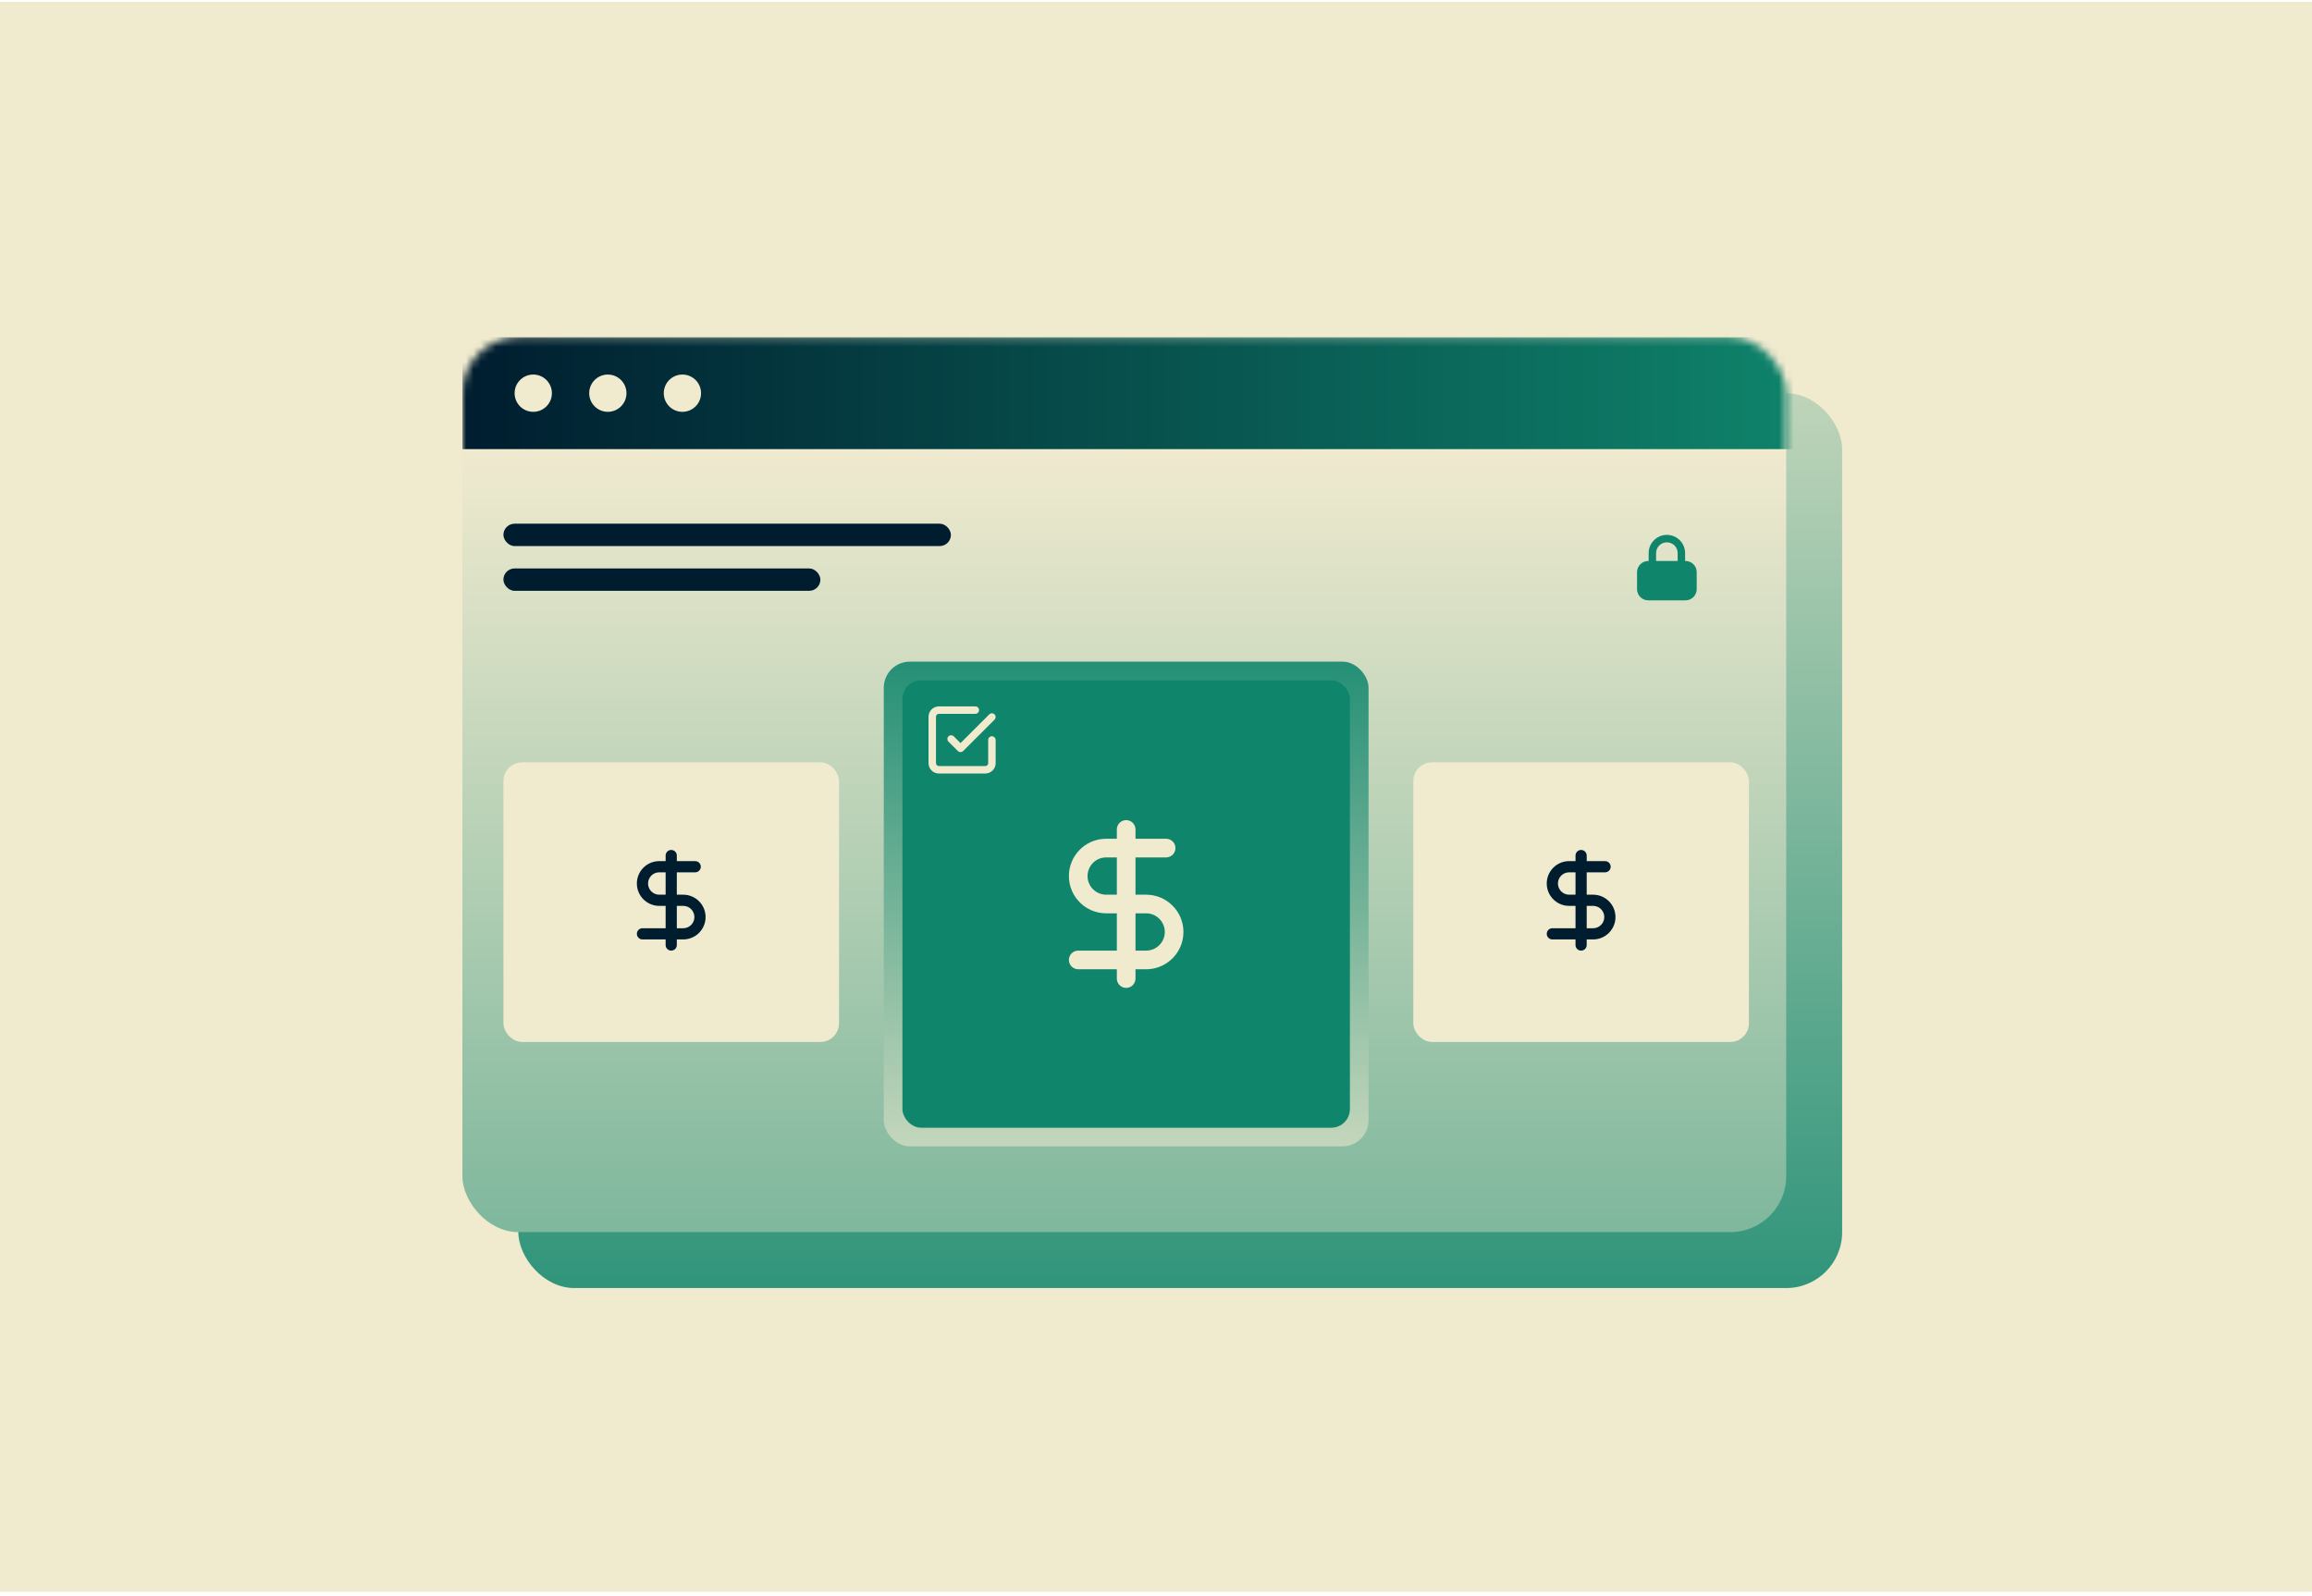 <svg width="310" height="214" viewBox="0 0 310 214" fill="none" xmlns="http://www.w3.org/2000/svg">
<rect width="310" height="213.228" transform="translate(0 0.228)" fill="#F0EACF"/>
<rect x="69.5" y="52.727" width="177.5" height="120" rx="7.5" fill="url(#paint0_linear_3742_6187)"/>
<rect x="62" y="45.227" width="177.5" height="120" rx="7.5" fill="url(#paint1_linear_3742_6187)"/>
<mask id="mask0_3742_6187" style="mask-type:luminance" maskUnits="userSpaceOnUse" x="62" y="45" width="178" height="121">
<rect x="62" y="45.227" width="177.5" height="120" rx="7.5" fill="white"/>
</mask>
<g mask="url(#mask0_3742_6187)">
<rect x="118.5" y="88.728" width="65" height="65" rx="3.5" fill="url(#paint2_linear_3742_6187)"/>
<rect x="121" y="91.228" width="60" height="60" rx="2.5" fill="#0F866C"/>
<path d="M130.777 94.728C131.053 94.728 131.277 94.951 131.277 95.228C131.277 95.484 131.085 95.696 130.836 95.725L130.777 95.728H125.889C125.692 95.728 125.53 95.874 125.504 96.064L125.5 96.116V102.339C125.5 102.536 125.646 102.698 125.836 102.724L125.889 102.728H132.111C132.308 102.727 132.47 102.581 132.496 102.392L132.5 102.339V99.228C132.5 98.951 132.724 98.728 133 98.728C133.256 98.728 133.468 98.92 133.497 99.169L133.5 99.228V102.339C133.5 103.077 132.923 103.681 132.195 103.725L132.111 103.728H125.889C125.15 103.727 124.547 103.15 124.503 102.423L124.5 102.339V96.116C124.5 95.378 125.077 94.774 125.805 94.731L125.889 94.728H130.777ZM132.646 95.795C132.842 95.6 133.158 95.6 133.354 95.795C133.534 95.975 133.548 96.259 133.396 96.455L133.354 96.502L129.143 100.713C128.962 100.893 128.679 100.906 128.483 100.754L128.436 100.713L127.173 99.449C126.978 99.254 126.978 98.937 127.173 98.742C127.353 98.562 127.637 98.549 127.833 98.701L127.88 98.742L128.789 99.651L132.646 95.795Z" fill="#F0EACF"/>
<rect x="67.5" y="102.228" width="45" height="37.5" rx="2.5" fill="#F0EACF"/>
<rect x="189.5" y="102.228" width="45" height="37.5" rx="2.5" fill="#F0EACF"/>
<path d="M151 109.978C151.641 109.978 152.169 110.46 152.241 111.082L152.25 111.228V112.478H156.358C157.048 112.478 157.608 113.037 157.608 113.728C157.608 114.369 157.125 114.896 156.503 114.969L156.358 114.978H152.25V119.978H153.679C156.44 119.978 158.679 122.216 158.679 124.978C158.679 127.655 156.573 129.842 153.928 129.972L153.679 129.978H152.25V131.228C152.25 131.918 151.69 132.477 151 132.478C150.359 132.478 149.83 131.995 149.758 131.373L149.75 131.228V129.978H144.571C143.881 129.978 143.321 129.418 143.321 128.728C143.321 128.086 143.804 127.559 144.426 127.486L144.571 127.478H149.75V122.478H148.321C145.56 122.478 143.321 120.239 143.321 117.478C143.321 114.8 145.426 112.614 148.071 112.483L148.321 112.478H149.75V111.228C149.75 110.537 150.31 109.978 151 109.978ZM152.25 127.478H153.679C155.059 127.477 156.179 126.358 156.179 124.978C156.179 123.66 155.159 122.58 153.865 122.484L153.679 122.478H152.25V127.478ZM148.321 114.978C146.941 114.978 145.821 116.097 145.821 117.478C145.821 118.795 146.841 119.875 148.135 119.971L148.321 119.978H149.75V114.978H148.321Z" fill="#F0EACF"/>
<path d="M212 113.978C212.385 113.978 212.702 114.267 212.745 114.64L212.75 114.728V115.478H215.214C215.628 115.478 215.964 115.813 215.964 116.228C215.964 116.612 215.675 116.929 215.302 116.973L215.214 116.978H212.75V119.978H213.607C215.264 119.978 216.607 121.321 216.607 122.978C216.607 124.584 215.344 125.896 213.757 125.974L213.607 125.978H212.75V126.728C212.75 127.142 212.414 127.477 212 127.478C211.616 127.478 211.299 127.188 211.255 126.815L211.25 126.728V125.978H208.143C207.729 125.978 207.393 125.642 207.393 125.228C207.393 124.843 207.682 124.526 208.055 124.482L208.143 124.478H211.25V121.478H210.393C208.736 121.478 207.393 120.134 207.393 118.478C207.393 116.871 208.656 115.559 210.243 115.481L210.393 115.478H211.25V114.728C211.25 114.313 211.586 113.978 212 113.978ZM212.75 124.478H213.607C214.435 124.478 215.107 123.806 215.107 122.978C215.107 122.187 214.495 121.539 213.719 121.481L213.607 121.478H212.75V124.478ZM210.393 116.978C209.564 116.978 208.893 117.649 208.893 118.478C208.893 119.268 209.505 119.916 210.281 119.974L210.393 119.978H211.25V116.978H210.393Z" fill="#001D2F"/>
<path d="M90 113.978C90.385 113.978 90.702 114.267 90.745 114.64L90.75 114.728V115.478H93.214C93.628 115.478 93.964 115.813 93.964 116.228C93.964 116.612 93.675 116.929 93.302 116.973L93.214 116.978H90.75V119.978H91.607C93.263 119.978 94.607 121.321 94.607 122.978C94.607 124.584 93.344 125.895 91.757 125.974L91.607 125.978H90.75V126.728C90.75 127.142 90.414 127.477 90 127.478C89.616 127.478 89.299 127.188 89.255 126.815L89.25 126.728V125.978H86.143C85.729 125.978 85.393 125.642 85.393 125.228C85.393 124.843 85.682 124.526 86.055 124.482L86.143 124.478H89.25V121.478H88.393C86.736 121.478 85.393 120.134 85.393 118.478C85.393 116.871 86.656 115.559 88.243 115.481L88.393 115.478H89.25V114.728C89.25 114.313 89.586 113.978 90 113.978ZM90.75 124.478H91.607C92.435 124.478 93.107 123.806 93.107 122.978C93.107 122.187 92.495 121.539 91.719 121.481L91.607 121.478H90.75V124.478ZM88.393 116.978C87.564 116.978 86.893 117.649 86.893 118.478C86.893 119.268 87.504 119.916 88.281 119.974L88.393 119.978H89.25V116.978H88.393Z" fill="#001D2F"/>
<path d="M223.5 71.728C224.814 71.728 225.885 72.764 225.942 74.064L225.944 74.172V75.228H226C226.828 75.228 227.5 75.899 227.5 76.728V79.005C227.5 79.833 226.828 80.505 226 80.505H221C220.172 80.505 219.5 79.833 219.5 79.005V76.728C219.5 75.899 220.172 75.228 221 75.228H221.056V74.172C221.056 72.822 222.15 71.728 223.5 71.728ZM223.5 72.728C222.731 72.728 222.102 73.329 222.058 74.087L222.056 74.172V75.228H224.944V74.172C224.944 73.374 224.298 72.728 223.5 72.728Z" fill="#0F866C"/>
<rect x="67.5" y="70.228" width="60" height="3" rx="1.5" fill="#001D2F"/>
<rect x="67.5" y="76.228" width="42.5" height="3" rx="1.5" fill="#001D2F"/>
<rect x="62" y="45.227" width="185" height="15" fill="url(#paint3_linear_3742_6187)"/>
<circle cx="71.5" cy="52.727" r="2.5" fill="#F0EACF"/>
<circle cx="81.5" cy="52.727" r="2.5" fill="#F0EACF"/>
<circle cx="91.5" cy="52.727" r="2.5" fill="#F0EACF"/>
</g>
<defs>
<linearGradient id="paint0_linear_3742_6187" x1="18.346" y1="11.329" x2="18.346" y2="200.496" gradientUnits="userSpaceOnUse">
<stop stop-color="#F0EACF"/>
<stop offset="1" stop-color="#0F866C"/>
</linearGradient>
<linearGradient id="paint1_linear_3742_6187" x1="-3.365" y1="60.086" x2="-3.365" y2="268.467" gradientUnits="userSpaceOnUse">
<stop stop-color="#F0EACF"/>
<stop offset="1" stop-color="#0F866C"/>
</linearGradient>
<linearGradient id="paint2_linear_3742_6187" x1="105.22" y1="80.079" x2="105.22" y2="171.639" gradientUnits="userSpaceOnUse">
<stop stop-color="#0F866C"/>
<stop offset="1" stop-color="#F0EACF"/>
</linearGradient>
<linearGradient id="paint3_linear_3742_6187" x1="62" y1="60.227" x2="247" y2="60.227" gradientUnits="userSpaceOnUse">
<stop stop-color="#001D2F"/>
<stop offset="1" stop-color="#0F866C"/>
</linearGradient>
</defs>
</svg>
